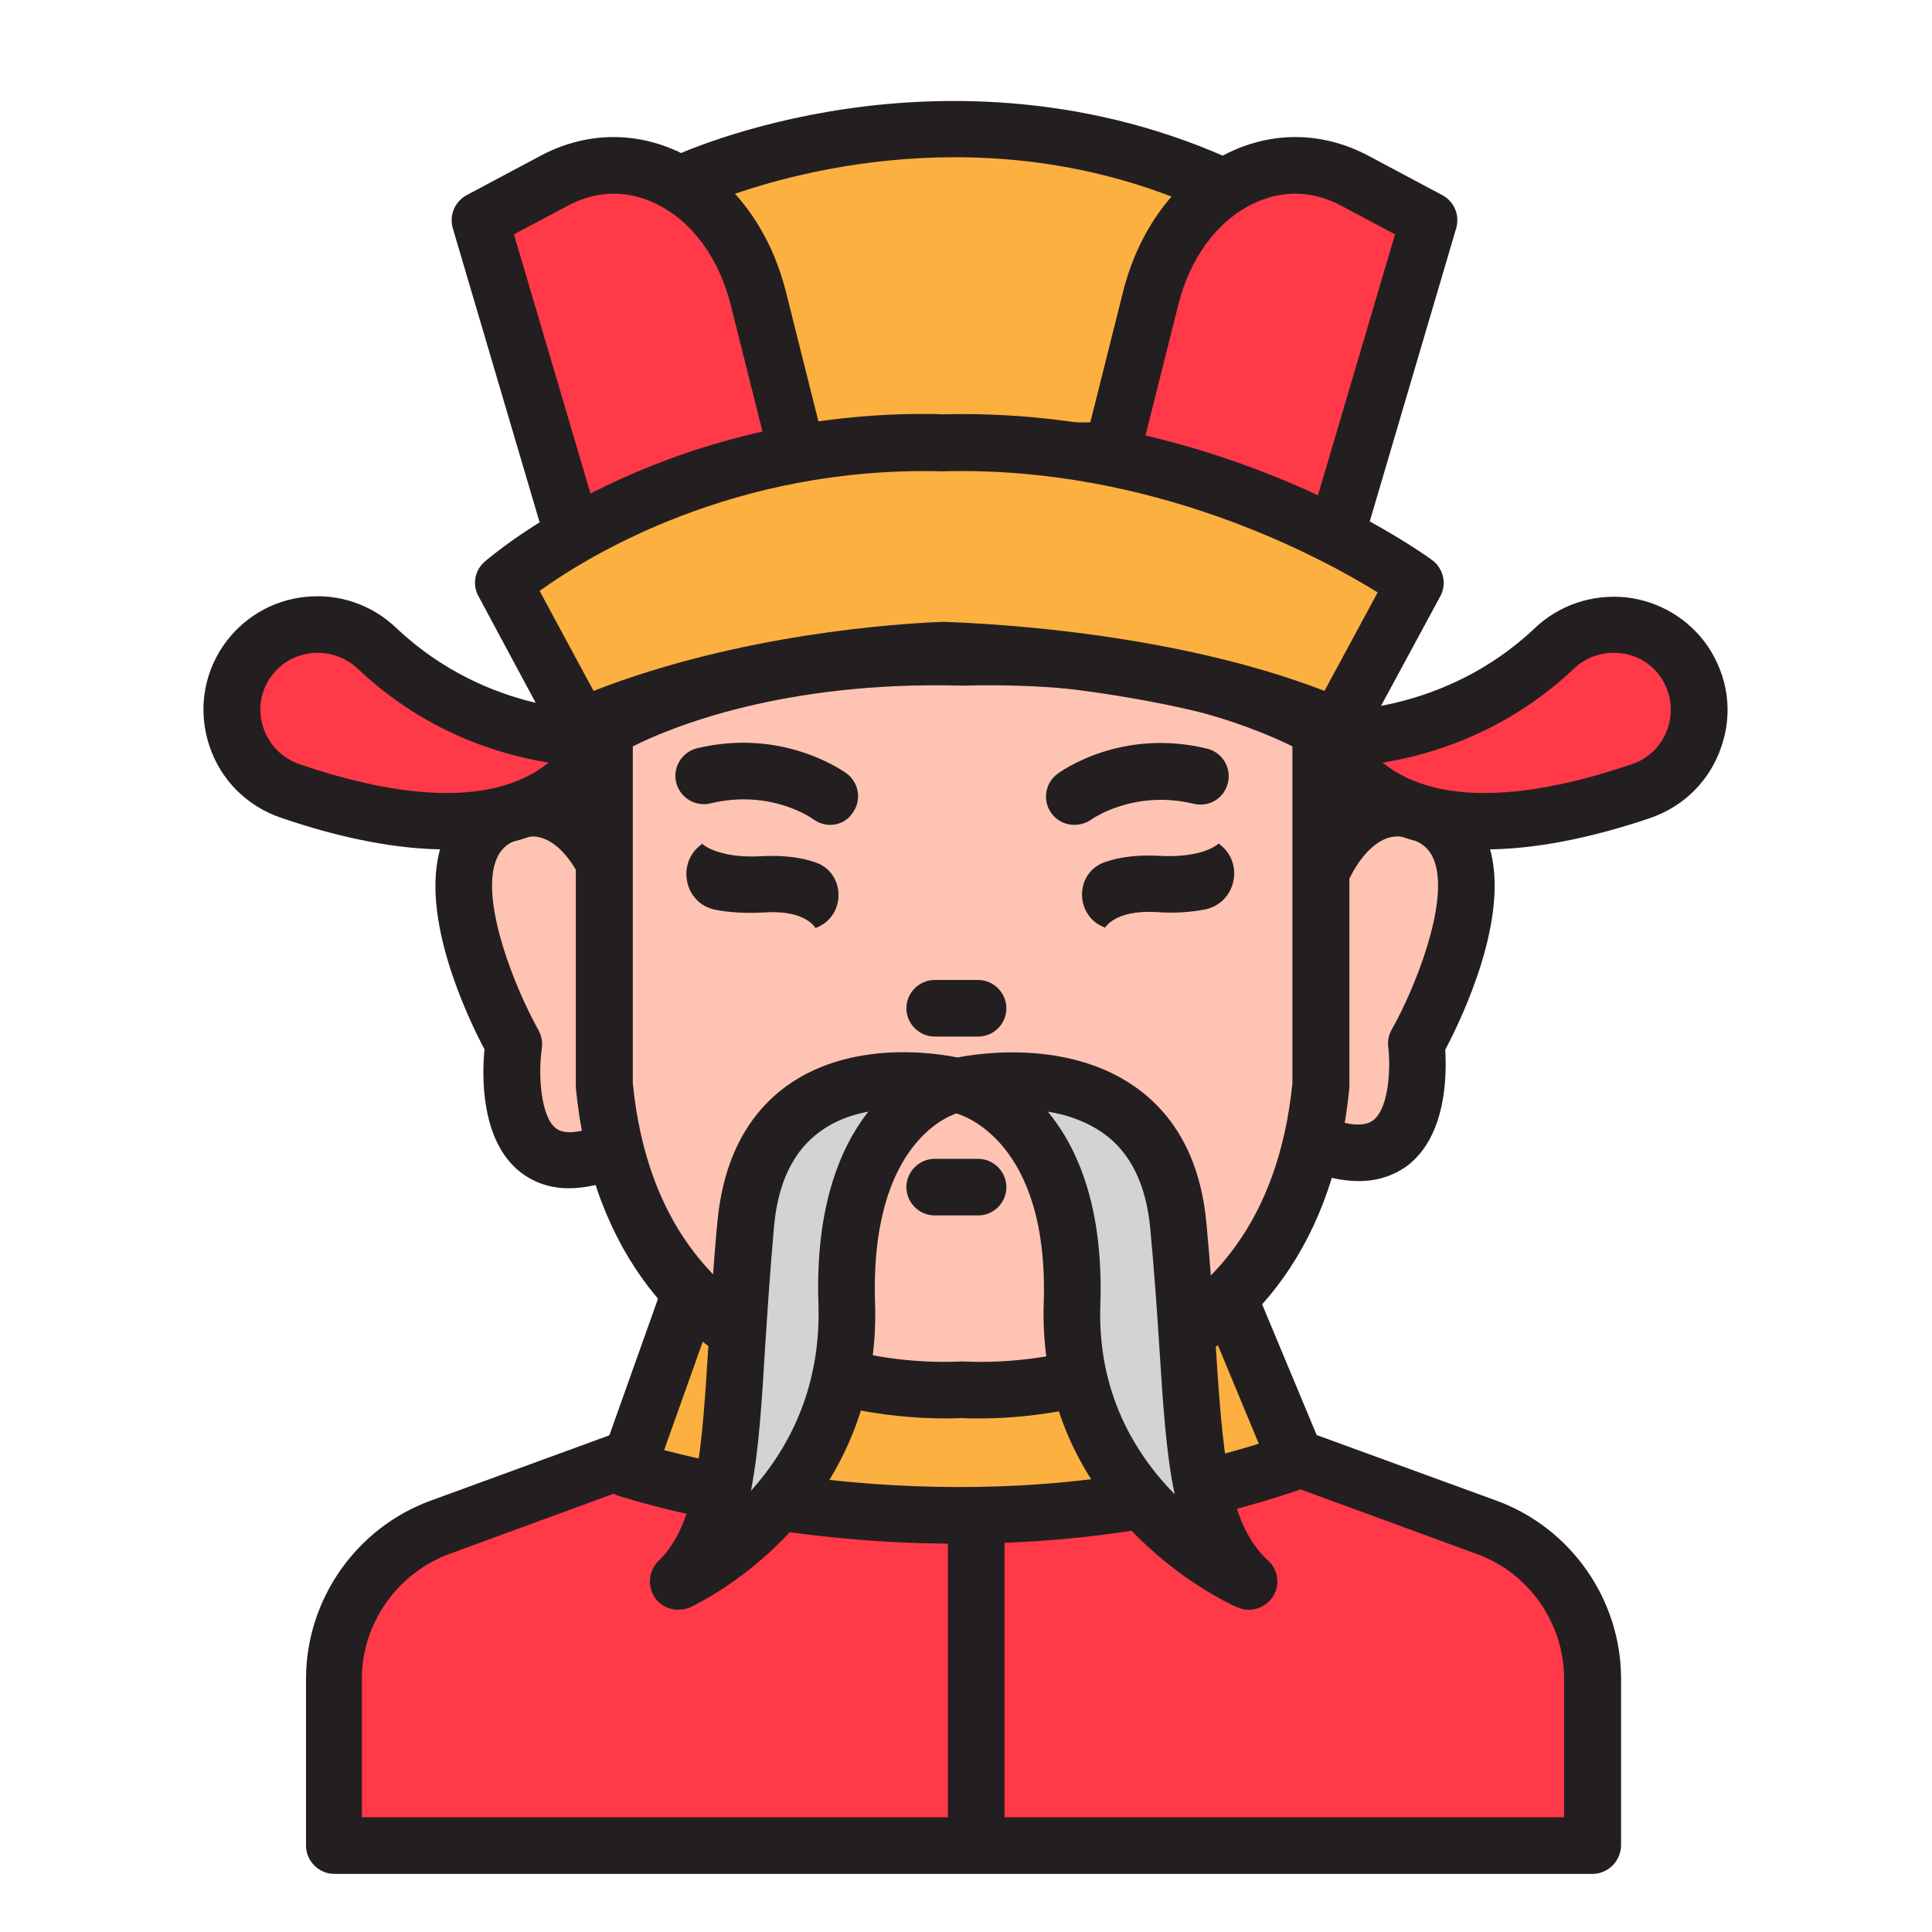 <?xml version="1.0" encoding="utf-8"?>
<!-- Generator: Adobe Illustrator 25.0.0, SVG Export Plug-In . SVG Version: 6.00 Build 0)  -->
<svg version="1.0" id="Layer_1" xmlns="http://www.w3.org/2000/svg" xmlns:xlink="http://www.w3.org/1999/xlink" x="0px" y="0px"
	 viewBox="0 0 512 512" style="enable-background:new 0 0 512 512;" xml:space="preserve">
<g>
	<g>
		<path style="fill:#FF3948;" d="M335,383.2l-79.8,7.5l-79.8-7.5l-58.8,21.5c-16.9,6.2-28.1,22.2-28.1,40.2v44.2h162.8h7.9H422
			v-44.2c0-18-11.2-34-28.1-40.2L335,383.2z"/>
		<path style="fill:#231F20;" d="M422,496.6H88.6c-4.1,0-7.5-3.4-7.5-7.5v-44.2c0-21,13.3-40,33-47.2l58.8-21.5
			c1-0.4,2.2-0.5,3.3-0.4l79.1,7.4l79.1-7.4c1.1-0.1,2.2,0,3.3,0.4l58.9,21.5c19.7,7.2,33,26.2,33,47.2v44.2
			C429.5,493.3,426.1,496.6,422,496.6z M96.1,481.6h318.4v-36.7c0-14.7-9.3-28.1-23.2-33.1l-57.3-21l-78.1,7.3c-0.5,0-0.9,0-1.4,0
			l-78.1-7.3l-57.3,21c-13.8,5.1-23.2,18.4-23.2,33.1V481.6z"/>
	</g>
	<g>
		<path style="fill:#FBB040;" d="M185.1,336.6l-18.8,52.7c0,0,87.7,29.2,177.4-2.1l-20.9-50.1"/>
		<path style="fill:#231F20;" d="M253.9,409.1c-12.3,0-23.6-0.7-33.3-1.7c-33.6-3.4-55.7-10.7-56.7-11c-1.9-0.6-3.5-2-4.4-3.8
			c-0.9-1.8-1-3.9-0.3-5.8L178,334c1.4-3.9,5.7-5.9,9.6-4.5c3.9,1.4,5.9,5.7,4.5,9.6l-16.1,45.2c21.8,5.7,88.7,19.7,157.6-1.7
			L315.9,340c-1.6-3.8,0.2-8.2,4-9.8c3.8-1.6,8.2,0.2,9.8,4l20.9,50.1c0.8,1.9,0.8,4.1-0.1,5.9s-2.4,3.3-4.4,4
			C313.4,405.7,281,409.1,253.9,409.1z"/>
	</g>
	<g>
		<path style="fill:#FBB040;" d="M181.6,48.4c0,0,70.1-33.1,143.5,1.8l7,53.5l-21.9,15.6L194.8,120L181.6,48.4z"/>
		<path style="fill:#231F20;" d="M310.4,126.7c-0.1,0-0.1,0-0.2,0l-115.4,0.8c-4,0-7.5-2.6-8.1-6.2l-13.2-71.7
			c-0.6-3.2,1.2-6.4,4.4-7.9c0.8-0.4,19-8.9,46.7-12.9c25.6-3.7,64.4-4.2,104.4,14.7c2.4,1.1,4,3.3,4.3,5.7l7,53.5
			c0.3,2.6-0.8,5.2-3.1,6.8l-21.9,15.6C313.8,126.1,312.1,126.7,310.4,126.7z M201.7,112.5l105.7-0.7l16-11.4L317.5,55
			c-56.1-24.8-109.9-8.6-126.7-2.2L201.7,112.5z"/>
	</g>
	<g>
		<path style="fill:#FFC3B3;" d="M160.1,228.6c0,0-9.4-20.9-27.1-12.5c-24.5,11.5,3.1,60.5,3.1,60.5s-6.1,41.7,26.2,28.1"/>
		<path style="fill:#231F20;" d="M150.8,314.9c-4.9,0-9.1-1.4-12.8-4.2c-10.7-8.3-10.3-25.8-9.6-32.6c-4.4-8.3-17.4-35.4-11.5-54
			c2.1-6.7,6.6-11.9,12.9-14.8c6.6-3.1,13.3-3.5,19.5-1.2c11.5,4.2,17.1,16.1,17.7,17.5c1.7,3.8,0,8.2-3.8,9.9
			c-3.8,1.7-8.2,0-9.9-3.7c-1-2.1-4.5-7.9-9.3-9.6c-2.4-0.9-4.9-0.6-7.8,0.7c-2.6,1.2-4.1,3-5,5.8c-3.5,11.1,5.2,33,11.5,44.3
			c0.8,1.4,1.1,3.1,0.9,4.8c-1,6.6-0.4,18,3.7,21.2c2.9,2.3,8.9,0.3,12.2-1.1c3.8-1.6,8.2,0.2,9.8,4c1.6,3.8-0.2,8.2-4,9.8
			C159.9,313.8,155.1,314.9,150.8,314.9z"/>
	</g>
	<g>
		<path style="fill:#FFC3B3;" d="M351.3,228.6c0,0,9.4-20.9,27.1-12.5c24.5,11.5-3.1,60.5-3.1,60.5s5.1,39.7-27.2,26.1"/>
		<path style="fill:#231F20;" d="M360.1,313c-4.5,0-9.4-1.1-14.9-3.4c-3.8-1.6-5.6-6-4-9.8c1.6-3.8,6-5.6,9.8-4
			c3.5,1.5,9.8,3.5,12.9,1.1c4.4-3.4,4.6-14.7,4-19.4c-0.2-1.6,0.1-3.2,0.9-4.6c6.3-11.2,15-33.2,11.5-44.2c-0.9-2.8-2.4-4.6-5-5.8
			c-3-1.4-5.5-1.6-7.9-0.7c-5.6,2.1-9.2,9.5-9.2,9.5c-1.7,3.8-6.1,5.5-9.9,3.8c-3.8-1.7-5.5-6.1-3.8-9.9c0.6-1.3,6.2-13.2,17.7-17.5
			c6.2-2.3,12.9-1.9,19.5,1.2c6.3,3,10.8,8.1,12.9,14.8c5.9,18.6-7.2,45.8-11.6,54.1c0.4,6.5,0.4,22.7-10,30.7
			C369.3,311.6,365,313,360.1,313z"/>
	</g>
	<g>
		<path style="fill:#FFC3B3;" d="M255,174.3c-61.9-1.8-95,19.1-95,19.1v94.1c8,81.9,82.2,81.5,95,80.8c12.7,0.7,87,1.1,95-80.8
			v-94.1C350,193.4,316.9,172.5,255,174.3z"/>
		<path style="fill:#231F20;" d="M259.6,375.9c-1.9,0-3.4,0-4.6-0.1c-7.1,0.3-30.1,0.5-52.5-10.2c-20.3-9.6-45.4-30.9-49.9-77.4
			c0-0.2,0-0.5,0-0.7v-94.1c0-2.6,1.3-5,3.5-6.3c1.4-0.9,35.6-22,99-20.2c63.3-1.7,97.5,19.3,99,20.2c2.2,1.4,3.5,3.8,3.5,6.3v94.1
			c0,0.2,0,0.5,0,0.7c-4.5,46.5-29.7,67.8-49.9,77.4C288.7,374.5,269.5,375.9,259.6,375.9z M255,360.8c0.1,0,0.3,0,0.4,0
			c13.3,0.7,79.6,0.5,87.1-73.7v-89.3c-9.8-4.9-39.7-17.4-87.2-16.1c-0.1,0-0.3,0-0.4,0c-47.5-1.3-77.5,11.2-87.2,16.1v89.3
			c7.4,74.2,73.8,74.4,87.1,73.7C254.7,360.8,254.9,360.8,255,360.8z"/>
	</g>
	<g>
		<path style="fill:#231F20;" d="M284.7,218.6c-2.3,0-4.5-1-6-3c-2.5-3.3-1.8-8,1.5-10.5c0.7-0.5,16.7-12.3,39.7-6.7
			c4,1,6.5,5,5.5,9.1s-5,6.5-9.1,5.5c-15.9-3.8-27,4.1-27.1,4.2C287.9,218.1,286.3,218.6,284.7,218.6z"/>
	</g>
	<g>
		<path style="fill:#231F20;" d="M220,218.6c-1.5,0-3.1-0.5-4.5-1.5c-0.5-0.4-11.4-8-27.2-4.2c-4,1-8.1-1.5-9.1-5.5s1.5-8.1,5.5-9.1
			c22.9-5.5,39,6.2,39.7,6.7c3.3,2.5,4,7.2,1.5,10.5C224.5,217.6,222.2,218.6,220,218.6z"/>
	</g>
	<g>
		<path style="fill:#231F20;" d="M292.7,246.1c0.1-0.2,0.1-0.3,0.1-0.3l0,0c-8.1-3-8.1-14.7,0.2-17.4c3.8-1.3,8.5-1.9,14.1-1.6
			c12.2,0.7,16.1-3.4,16.1-3.5c-0.2,0.2-0.2,0.3-0.2,0.3l0,0c6.9,4.9,4.6,15.7-3.6,17.4c-3.6,0.7-8,1.1-13.1,0.7
			C295.3,241.1,292.8,245.9,292.7,246.1z"/>
	</g>
	<g>
		<path style="fill:#231F20;" d="M216.2,246.1c-0.1-0.2-2.6-5-13.5-4.3c-5.2,0.3-9.5,0-13.1-0.7c-8.3-1.6-10.5-12.5-3.6-17.4l0,0
			c0,0-0.1-0.1-0.2-0.3c0,0,4,4.2,16.1,3.5c5.6-0.3,10.3,0.3,14.1,1.6c8.2,2.7,8.3,14.4,0.2,17.4l0,0
			C216.1,245.8,216.1,245.9,216.2,246.1z"/>
	</g>
	<g>
		<path style="fill:#231F20;" d="M259.2,274.7h-11.5c-4.1,0-7.5-3.4-7.5-7.5s3.4-7.5,7.5-7.5h11.5c4.1,0,7.5,3.4,7.5,7.5
			S263.4,274.7,259.2,274.7z"/>
	</g>
	<g>
		<path style="fill:#231F20;" d="M259.2,322.1h-11.5c-4.1,0-7.5-3.4-7.5-7.5s3.4-7.5,7.5-7.5h11.5c4.1,0,7.5,3.4,7.5,7.5
			S263.4,322.1,259.2,322.1z"/>
	</g>
	<g>
		<path style="fill:#FF3948;" d="M151.7,141.4l-24.5-83.1l19.7-10.5c21.9-11.6,46.9,3,54,31.4l8.7,34.7"/>
		<path style="fill:#231F20;" d="M151.7,148.9c-3.2,0-6.2-2.1-7.2-5.4L120,60.5c-1-3.4,0.5-7.1,3.7-8.8l19.7-10.5
			c11.4-6,24-6.5,35.7-1.3c14.2,6.3,24.8,20,29.2,37.5l8.7,34.7c1,4-1.4,8.1-5.5,9.1c-4,1-8.1-1.4-9.1-5.5l-8.7-34.7
			c-3.2-13-10.8-23-20.7-27.4c-7.4-3.3-15.2-3-22.5,0.9l-14.3,7.6l22.8,77.2c1.2,4-1.1,8.1-5.1,9.3
			C153.1,148.8,152.4,148.9,151.7,148.9z"/>
	</g>
	<g>
		<path style="fill:#FF3948;" d="M354.1,141.4l24.5-83.1l-19.7-10.5c-21.9-11.6-46.9,3-54,31.4l-8.7,34.7"/>
		<path style="fill:#231F20;" d="M354.1,148.9c-0.7,0-1.4-0.1-2.1-0.3c-4-1.2-6.2-5.3-5.1-9.3l22.8-77.2l-14.3-7.6
			c-7.3-3.9-15.1-4.2-22.5-0.9c-9.9,4.4-17.5,14.4-20.7,27.4l-8.7,34.7c-1,4-5.1,6.5-9.1,5.5c-4-1-6.5-5.1-5.5-9.1l8.7-34.7
			c4.4-17.5,15-31.2,29.2-37.5c11.6-5.2,24.3-4.7,35.7,1.3l19.7,10.5c3.2,1.7,4.7,5.3,3.7,8.8l-24.5,83.1
			C360.4,146.8,357.4,148.9,354.1,148.9z"/>
	</g>
	<g>
		<path style="fill:#FF3948;" d="M160.1,195.8c0,0-32.9,1.8-60.1-24c-10.2-9.7-26.6-8-34.5,3.6l0,0c-8.4,12.4-2.7,29.4,11.5,34.2
			C104,218.9,144.1,226.1,160.1,195.8z"/>
		<path style="fill:#231F20;" d="M118.3,225.1c-12.8,0-27.5-2.8-43.9-8.4c-9-3.1-15.9-10-18.9-19c-3-9-1.7-18.7,3.6-26.5
			c5-7.3,12.9-12.1,21.7-13c8.9-1,17.7,2,24.2,8.2c24.6,23.3,54.3,22,54.6,21.9c2.7-0.1,5.3,1.2,6.7,3.4c1.5,2.3,1.6,5.2,0.3,7.5
			C157.7,216.4,141,225.1,118.3,225.1z M84.2,173c-0.6,0-1.1,0-1.7,0.1c-4.5,0.5-8.3,2.8-10.9,6.5c-2.7,4-3.3,8.8-1.8,13.3
			c1.5,4.5,5,8,9.5,9.6c22.2,7.6,49.9,12.7,66.1-0.4c-13.2-2.1-33-8.2-50.6-24.9C91.9,174.5,88.1,173,84.2,173z"/>
	</g>
	<g>
		<path style="fill:#FF3948;" d="M351.8,195.8c0,0,32.9,1.8,60.1-24c10.2-9.7,26.6-8,34.5,3.6l0,0c8.4,12.4,2.7,29.4-11.5,34.2
			C407.8,218.9,367.8,226.1,351.8,195.8z"/>
		<path style="fill:#231F20;" d="M393.5,225.1c-22.7,0-39.3-8.7-48.4-25.8c-1.3-2.4-1.1-5.3,0.3-7.5c1.5-2.3,4-3.6,6.7-3.4
			c0.3,0,30.2,1.2,54.6-21.9c6.5-6.2,15.3-9.1,24.2-8.2c8.8,1,16.7,5.7,21.7,13c5.3,7.9,6.7,17.5,3.6,26.5c-3,9-9.9,15.9-18.9,19
			C421,222.3,406.3,225.1,393.5,225.1z M366.4,202.1c16.2,13.1,43.9,8,66.1,0.4c4.5-1.5,8-5,9.5-9.6c1.5-4.5,0.8-9.4-1.8-13.3
			c-2.5-3.7-6.4-6.1-10.9-6.5c-4.5-0.5-9,1-12.3,4.2C399.4,193.9,379.6,200,366.4,202.1z"/>
	</g>
	<g>
		<path style="fill:#FBB040;" d="M375,154.5c0,0-53.3-39-125.3-37.1c-71.7-1.9-116.3,37.1-116.3,37.1l20.6,38.1
			c39.6-17.1,84.3-19.8,96-20.3c13.5,0.4,64.9,3.2,104.5,20.3L375,154.5z"/>
		<path style="fill:#231F20;" d="M354.4,200.1c-1,0-2-0.2-3-0.6c-37.8-16.3-86.9-19.2-101.5-19.6c-12.6,0.5-55.2,3.3-93,19.6
			c-3.6,1.5-7.7,0.1-9.6-3.3L126.8,158c-1.7-3.1-1-6.9,1.7-9.2c1.9-1.6,45.5-39.1,116.2-39.1c1.7,0,3.4,0,5.1,0.1
			c73.6-1.9,127.4,36.9,129.7,38.6c3,2.2,4,6.3,2.2,9.6l-20.6,38.1C359.7,198.6,357.1,200.1,354.4,200.1z M250,164.8
			c0.1,0,0.2,0,0.2,0c14.1,0.5,61.5,3.1,100.8,18.3l14.1-26.1c-15-9.3-59.6-33.6-115.2-32.1c-0.1,0-0.3,0-0.4,0
			c-54.9-1.4-93.6,22.4-106.5,31.7l14.3,26.5c38.7-15.1,80.1-17.8,92.3-18.3C249.8,164.8,249.9,164.8,250,164.8z"/>
	</g>
	<g>
		<g>
			<path style="fill:#D1D3D4;" d="M252.2,287.6c0,0-50.2-12-54.7,37s-1.7,78.8-17.9,94.4c0,0,46.3-20.9,44.6-73.6
				C222.7,294.3,252.2,287.6,252.2,287.6z"/>
			<path style="fill:#231F20;" d="M179.7,426.6c-2.4,0-4.8-1.2-6.2-3.3c-2-3-1.6-7.1,1-9.6c10.3-10,11.5-29.2,13.3-58.2
				c0.6-9.3,1.2-19.9,2.3-31.5c1.5-16.3,7.7-28.5,18.5-36.3c18.8-13.5,44.3-7.6,45.4-7.4c3.4,0.8,5.9,3.9,5.9,7.4
				c-0.1,3.5-2.5,6.5-5.9,7.2c-1.6,0.4-23.5,7.3-22.1,50.4c0.8,23.6-7.5,45-23.8,62c-12.2,12.7-24.7,18.4-25.3,18.7
				C181.8,426.4,180.7,426.6,179.7,426.6z M230.1,294.6c-4.4,0.8-8.9,2.4-12.8,5.3c-7.1,5.1-11.2,13.7-12.2,25.4
				c-1,11.4-1.7,21.8-2.3,31.1c-0.9,15.2-1.7,28-3.8,38.7c9.6-10.7,18.6-26.8,17.9-49.4C216,320,222.6,304.2,230.1,294.6z"/>
		</g>
		<g>
			<path style="fill:#D1D3D4;" d="M254.8,287.6c0,0,52.7-12,57.4,37c4.7,49,1.8,78.8,18.8,94.4c0,0-48.6-20.9-46.9-73.6
				C285.8,294.3,254.8,287.6,254.8,287.6z"/>
			<path style="fill:#231F20;" d="M331,426.6c-1,0-2-0.2-3-0.6c-0.5-0.2-13.6-5.9-26.4-18.6c-17.1-17-25.8-38.4-25-62.1
				c1.4-43.1-21.8-49.9-23.4-50.3c-3.5-0.7-5.9-3.7-6-7.2c-0.1-3.6,2.5-6.7,5.9-7.4c1.2-0.3,28.4-6.3,48.1,7.9
				c10.8,7.8,17,19.8,18.5,35.7c1.1,11.6,1.8,22.2,2.4,31.5c1.9,29,3.1,48.2,14,58.1c2.7,2.5,3.2,6.5,1.2,9.6
				C335.9,425.3,333.5,426.6,331,426.6z M277.7,294.6c7.9,9.6,14.8,25.4,13.9,51.2c-0.8,23.2,9.2,39.5,19.7,50.2
				c-2.3-10.9-3.1-24-4.1-39.6c-0.6-9.2-1.3-19.7-2.4-31.1c-1.1-11.4-5.2-19.8-12.3-24.9C288,297.2,282.8,295.4,277.7,294.6z
				 M253.3,294.9L253.3,294.9L253.3,294.9z"/>
		</g>
	</g>
	<g>
		<path style="fill:#231F20;" d="M258.7,488.6c-4.1,0-7.5-3.4-7.5-7.5v-78.3c0-4.1,3.4-7.5,7.5-7.5c4.1,0,7.5,3.4,7.5,7.5v78.3
			C266.2,485.3,262.8,488.6,258.7,488.6z"/>
	</g>
</g>
</svg>
